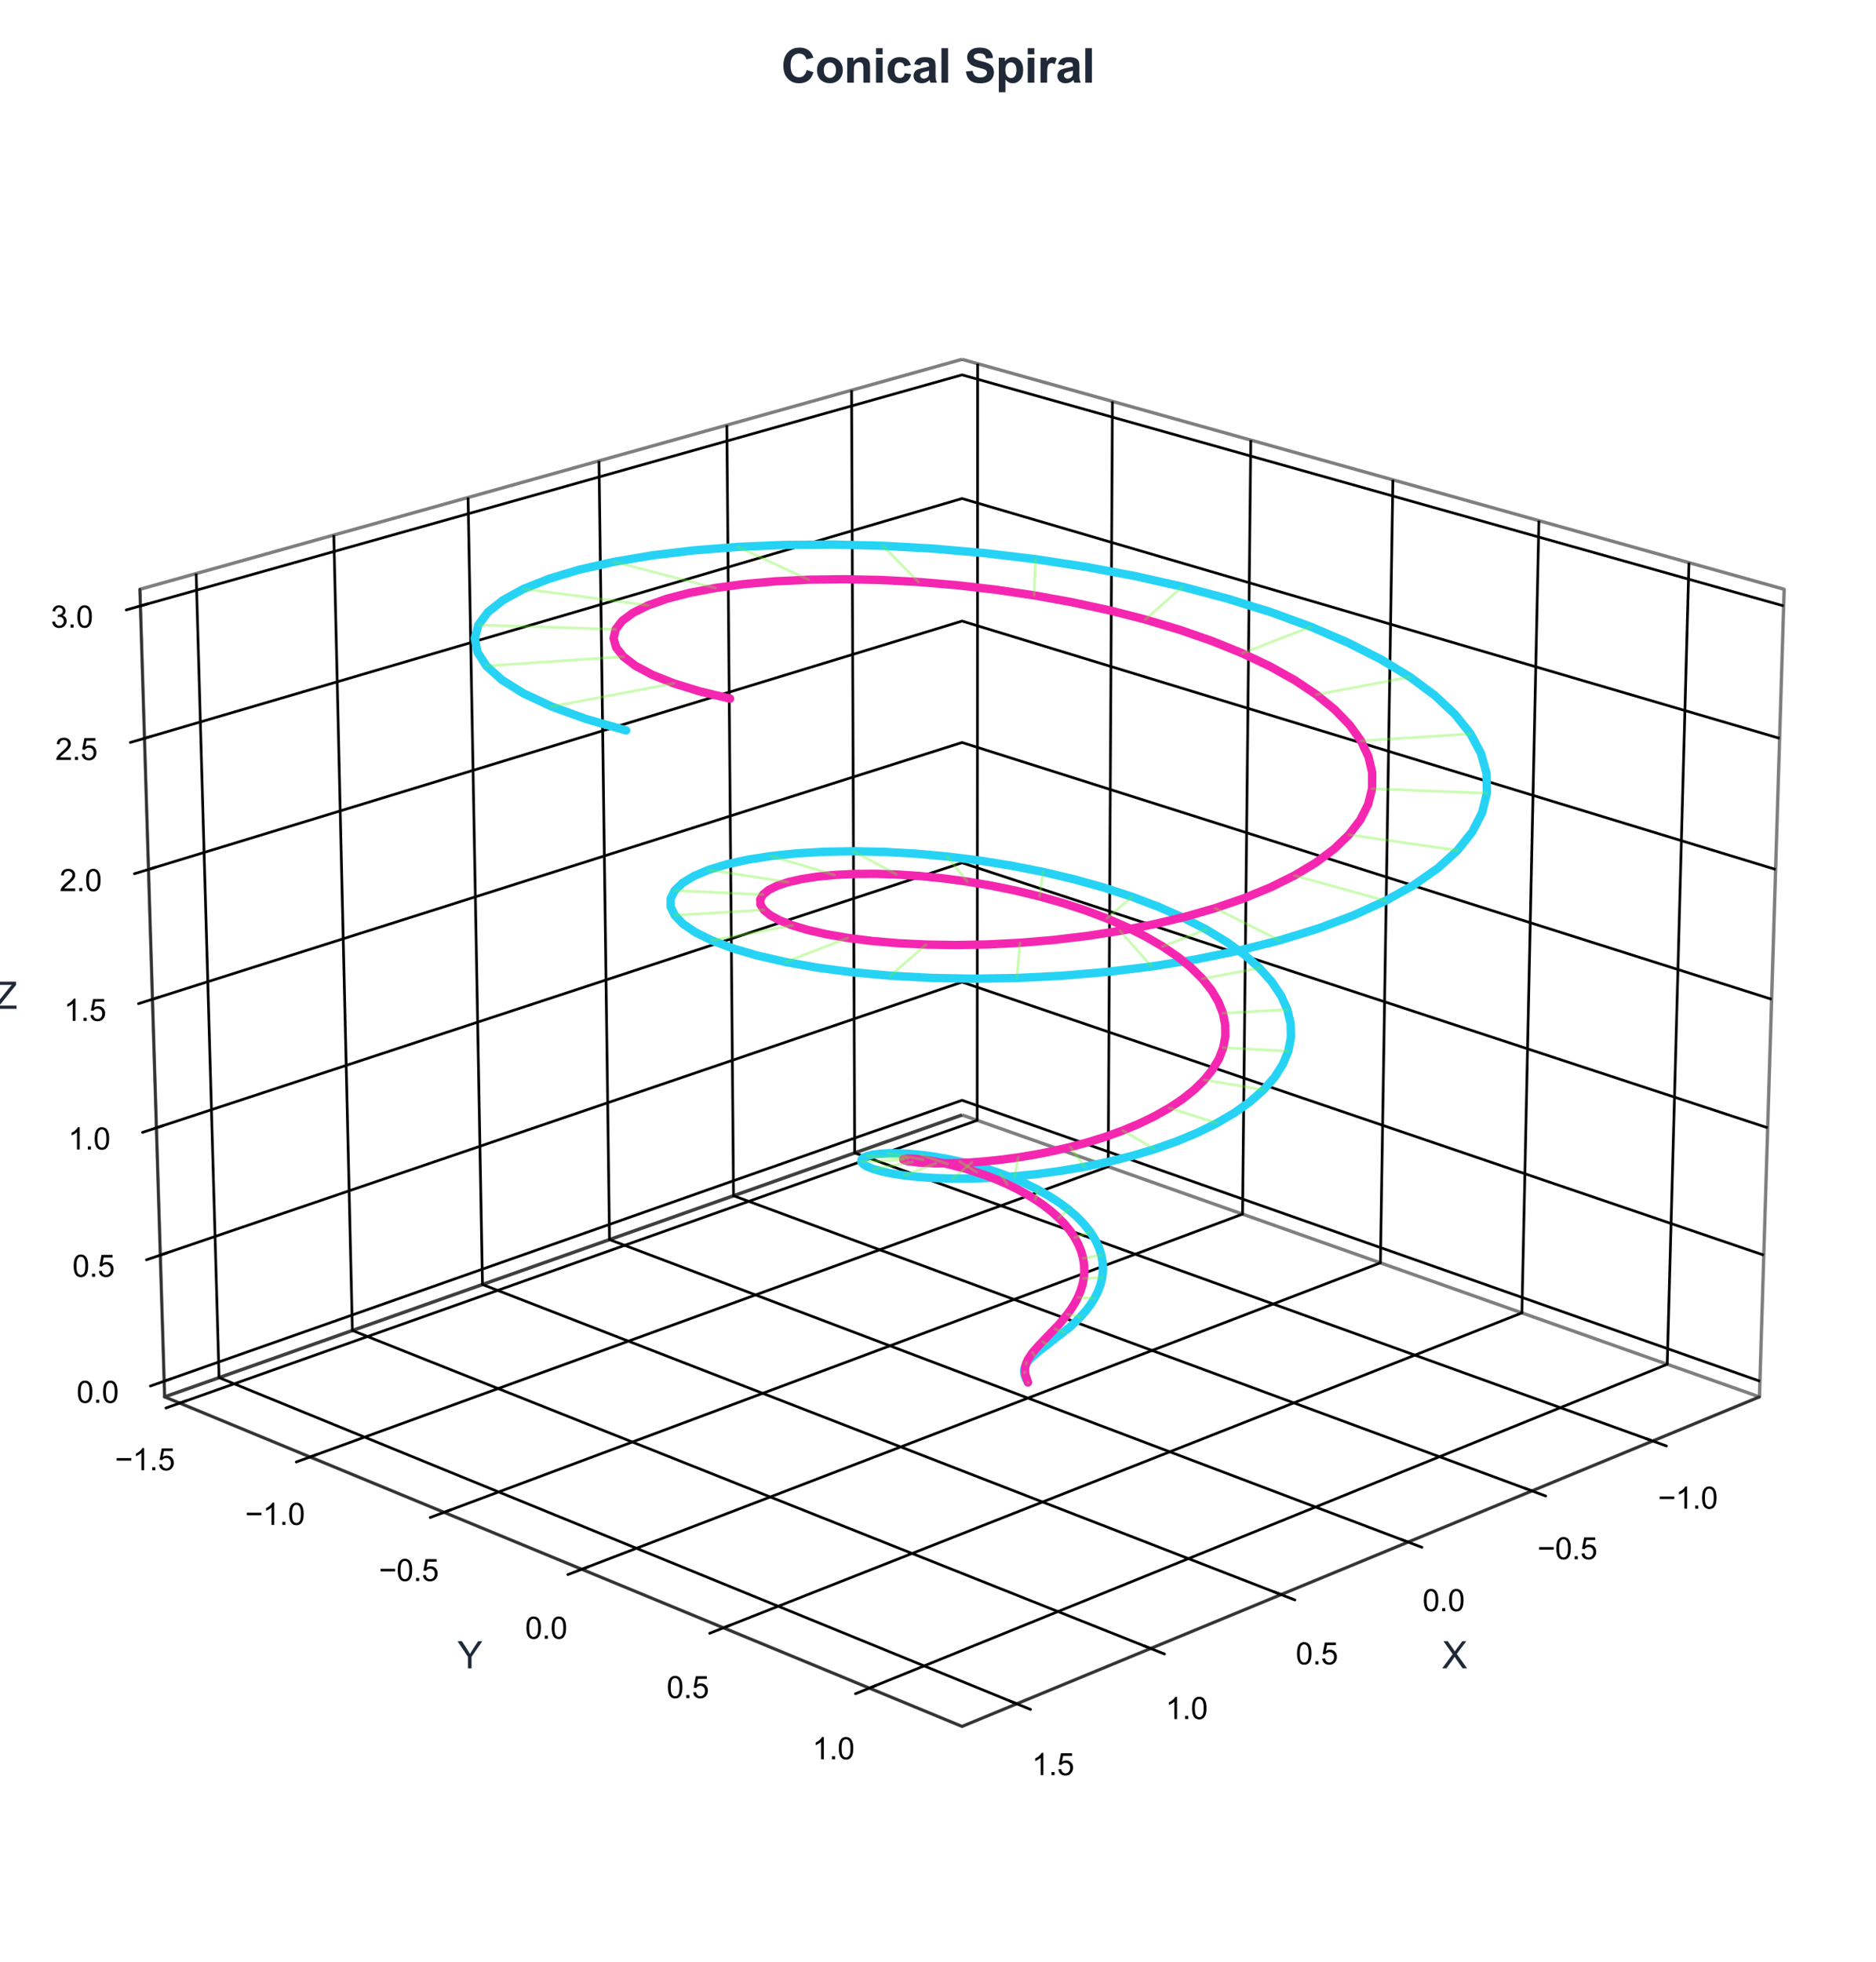 <?xml version="1.0" encoding="utf-8" standalone="no"?>
<!DOCTYPE svg PUBLIC "-//W3C//DTD SVG 1.1//EN"
  "http://www.w3.org/Graphics/SVG/1.1/DTD/svg11.dtd">
<svg xmlns:xlink="http://www.w3.org/1999/xlink" viewBox="0 0 558.12 583.312" xmlns="http://www.w3.org/2000/svg" version="1.1">
 <defs>
  <style type="text/css">*{stroke-linejoin: round; stroke-linecap: butt}</style>
 </defs>
 <g id="figure_1">
  <g id="patch_1">
   <path d="M 0 583.312 
L 558.12 583.312 
L 558.12 0 
L 0 0 
z
" style="fill: #ffffff"/>
  </g>
  <g id="patch_2">
   <path d="M 14.4 568.912 
L 543.72 568.912 
L 543.72 39.592 
L 14.4 39.592 
z
" style="fill: #ffffff"/>
  </g>
  <g id="pane3d_1">
   <g id="patch_3">
    <path d="M 286.213 331.504 
L 523.444 415.322 
L 530.801 175.209 
L 286.213 106.839 
" style="fill: none; opacity: 0.5; stroke: #000000; stroke-linejoin: miter"/>
   </g>
  </g>
  <g id="pane3d_2">
   <g id="patch_4">
    <path d="M 286.213 331.504 
L 48.982 415.322 
L 41.625 175.209 
L 286.213 106.839 
" style="fill: none; opacity: 0.5; stroke: #000000; stroke-linejoin: miter"/>
   </g>
  </g>
  <g id="pane3d_3">
   <g id="patch_5">
    <path d="M 286.213 331.504 
L 48.982 415.322 
L 286.213 513.305 
L 523.444 415.322 
" style="fill: none; opacity: 0.5; stroke: #000000; stroke-linejoin: miter"/>
   </g>
  </g>
  <g id="grid3d_1">
   <g id="Line3DCollection_1">
    <path d="M 491.678 428.442 
L 254.279 342.787 
L 253.352 116.024 
" style="fill: none; stroke: #000000; stroke-width: 0.8"/>
    <path d="M 455.756 443.279 
L 218.23 355.523 
L 216.234 126.4 
" style="fill: none; stroke: #000000; stroke-width: 0.8"/>
    <path d="M 418.914 458.496 
L 181.327 368.562 
L 178.21 137.029 
" style="fill: none; stroke: #000000; stroke-width: 0.8"/>
    <path d="M 381.116 474.107 
L 143.539 381.913 
L 139.246 147.921 
" style="fill: none; stroke: #000000; stroke-width: 0.8"/>
    <path d="M 342.324 490.13 
L 104.832 395.589 
L 99.306 159.085 
" style="fill: none; stroke: #000000; stroke-width: 0.8"/>
    <path d="M 302.498 506.579 
L 65.175 409.601 
L 58.355 170.533 
" style="fill: none; stroke: #000000; stroke-width: 0.8"/>
   </g>
  </g>
  <g id="grid3d_2">
   <g id="Line3DCollection_2">
    <path d="M 290.862 108.138 
L 290.732 333.1 
L 53.474 417.177 
" style="fill: none; stroke: #000000; stroke-width: 0.8"/>
    <path d="M 330.957 119.346 
L 329.691 346.865 
L 92.244 433.19 
" style="fill: none; stroke: #000000; stroke-width: 0.8"/>
    <path d="M 372.121 130.853 
L 369.658 360.986 
L 132.098 449.651 
" style="fill: none; stroke: #000000; stroke-width: 0.8"/>
    <path d="M 414.396 142.67 
L 410.673 375.478 
L 173.081 466.578 
" style="fill: none; stroke: #000000; stroke-width: 0.8"/>
    <path d="M 457.828 154.811 
L 452.777 390.354 
L 215.244 483.993 
" style="fill: none; stroke: #000000; stroke-width: 0.8"/>
    <path d="M 502.466 167.289 
L 496.016 405.631 
L 258.637 501.915 
" style="fill: none; stroke: #000000; stroke-width: 0.8"/>
   </g>
  </g>
  <g id="grid3d_3">
   <g id="Line3DCollection_3">
    <path d="M 48.839 410.661 
L 286.213 327.133 
L 523.587 410.661 
" style="fill: none; stroke: #000000; stroke-width: 0.8"/>
    <path d="M 47.691 373.173 
L 286.213 291.994 
L 524.735 373.173 
" style="fill: none; stroke: #000000; stroke-width: 0.8"/>
    <path d="M 46.531 335.321 
L 286.213 256.538 
L 525.895 335.321 
" style="fill: none; stroke: #000000; stroke-width: 0.8"/>
    <path d="M 45.36 297.099 
L 286.213 220.761 
L 527.066 297.099 
" style="fill: none; stroke: #000000; stroke-width: 0.8"/>
    <path d="M 44.177 258.501 
L 286.213 184.658 
L 528.249 258.501 
" style="fill: none; stroke: #000000; stroke-width: 0.8"/>
    <path d="M 42.983 219.522 
L 286.213 148.225 
L 529.443 219.522 
" style="fill: none; stroke: #000000; stroke-width: 0.8"/>
    <path d="M 41.777 180.157 
L 286.213 111.458 
L 530.649 180.157 
" style="fill: none; stroke: #000000; stroke-width: 0.8"/>
   </g>
  </g>
  <g id="axis3d_1">
   <g id="line2d_1">
    <path d="M 523.444 415.322 
L 286.213 513.305 
" style="fill: none; stroke: #333333; stroke-width: 0.8; stroke-linecap: round"/>
   </g>
   <g id="xtick_1">
    <g id="line2d_2">
     <path d="M 286.213 297.099 
" clip-path="url(#p1d9cee8324)" style="fill: none; stroke: #333333; stroke-width: 0.8; stroke-linecap: round"/>
    </g>
    <g id="line2d_3">
     <path d="M 489.63 427.704 
L 495.781 429.923 
" style="fill: none; stroke: #000000; stroke-width: 0.8; stroke-linecap: round"/>
    </g>
    <g id="text_1">
     <!-- −1.0 -->
     <g transform="translate(493.238 448.575) scale(0.09 -0.09)">
      <defs>
       <path id="ArialMT-2212" d="M 3381 1997 
L 356 1997 
L 356 2522 
L 3381 2522 
L 3381 1997 
z
" transform="scale(0.016)"/>
       <path id="ArialMT-31" d="M 2384 0 
L 1822 0 
L 1822 3584 
Q 1619 3391 1289 3197 
Q 959 3003 697 2906 
L 697 3450 
Q 1169 3672 1522 3987 
Q 1875 4303 2022 4600 
L 2384 4600 
L 2384 0 
z
" transform="scale(0.016)"/>
       <path id="ArialMT-2e" d="M 581 0 
L 581 641 
L 1222 641 
L 1222 0 
L 581 0 
z
" transform="scale(0.016)"/>
       <path id="ArialMT-30" d="M 266 2259 
Q 266 3072 433 3567 
Q 600 4063 929 4331 
Q 1259 4600 1759 4600 
Q 2128 4600 2406 4451 
Q 2684 4303 2865 4023 
Q 3047 3744 3150 3342 
Q 3253 2941 3253 2259 
Q 3253 1453 3087 958 
Q 2922 463 2592 192 
Q 2263 -78 1759 -78 
Q 1097 -78 719 397 
Q 266 969 266 2259 
z
M 844 2259 
Q 844 1131 1108 757 
Q 1372 384 1759 384 
Q 2147 384 2411 759 
Q 2675 1134 2675 2259 
Q 2675 3391 2411 3762 
Q 2147 4134 1753 4134 
Q 1366 4134 1134 3806 
Q 844 3388 844 2259 
z
" transform="scale(0.016)"/>
      </defs>
      <use xlink:href="#ArialMT-2212"/>
      <use xlink:href="#ArialMT-31" transform="translate(58.398 0)"/>
      <use xlink:href="#ArialMT-2e" transform="translate(114.014 0)"/>
      <use xlink:href="#ArialMT-30" transform="translate(141.797 0)"/>
     </g>
    </g>
   </g>
   <g id="xtick_2">
    <g id="line2d_4">
     <path d="M 286.213 297.099 
" clip-path="url(#p1d9cee8324)" style="fill: none; stroke: #333333; stroke-width: 0.8; stroke-linecap: round"/>
    </g>
    <g id="line2d_5">
     <path d="M 453.706 442.521 
L 459.865 444.797 
" style="fill: none; stroke: #000000; stroke-width: 0.8; stroke-linecap: round"/>
    </g>
    <g id="text_2">
     <!-- −0.5 -->
     <g transform="translate(457.375 463.615) scale(0.09 -0.09)">
      <defs>
       <path id="ArialMT-35" d="M 266 1200 
L 856 1250 
Q 922 819 1161 601 
Q 1400 384 1738 384 
Q 2144 384 2425 690 
Q 2706 997 2706 1503 
Q 2706 1984 2436 2262 
Q 2166 2541 1728 2541 
Q 1456 2541 1237 2417 
Q 1019 2294 894 2097 
L 366 2166 
L 809 4519 
L 3088 4519 
L 3088 3981 
L 1259 3981 
L 1013 2750 
Q 1425 3038 1878 3038 
Q 2478 3038 2890 2622 
Q 3303 2206 3303 1553 
Q 3303 931 2941 478 
Q 2500 -78 1738 -78 
Q 1113 -78 717 272 
Q 322 622 266 1200 
z
" transform="scale(0.016)"/>
      </defs>
      <use xlink:href="#ArialMT-2212"/>
      <use xlink:href="#ArialMT-30" transform="translate(58.398 0)"/>
      <use xlink:href="#ArialMT-2e" transform="translate(114.014 0)"/>
      <use xlink:href="#ArialMT-35" transform="translate(141.797 0)"/>
     </g>
    </g>
   </g>
   <g id="xtick_3">
    <g id="line2d_6">
     <path d="M 286.213 297.099 
" clip-path="url(#p1d9cee8324)" style="fill: none; stroke: #333333; stroke-width: 0.8; stroke-linecap: round"/>
    </g>
    <g id="line2d_7">
     <path d="M 416.861 457.718 
L 423.028 460.053 
" style="fill: none; stroke: #000000; stroke-width: 0.8; stroke-linecap: round"/>
    </g>
    <g id="text_3">
     <!-- 0.0 -->
     <g transform="translate(423.22 479.042) scale(0.09 -0.09)">
      <use xlink:href="#ArialMT-30"/>
      <use xlink:href="#ArialMT-2e" transform="translate(55.615 0)"/>
      <use xlink:href="#ArialMT-30" transform="translate(83.398 0)"/>
     </g>
    </g>
   </g>
   <g id="xtick_4">
    <g id="line2d_8">
     <path d="M 286.213 297.099 
" clip-path="url(#p1d9cee8324)" style="fill: none; stroke: #333333; stroke-width: 0.8; stroke-linecap: round"/>
    </g>
    <g id="line2d_9">
     <path d="M 379.061 473.31 
L 385.234 475.705 
" style="fill: none; stroke: #000000; stroke-width: 0.8; stroke-linecap: round"/>
    </g>
    <g id="text_4">
     <!-- 0.5 -->
     <g transform="translate(385.48 494.87) scale(0.09 -0.09)">
      <use xlink:href="#ArialMT-30"/>
      <use xlink:href="#ArialMT-2e" transform="translate(55.615 0)"/>
      <use xlink:href="#ArialMT-35" transform="translate(83.398 0)"/>
     </g>
    </g>
   </g>
   <g id="xtick_5">
    <g id="line2d_10">
     <path d="M 286.213 297.099 
" clip-path="url(#p1d9cee8324)" style="fill: none; stroke: #333333; stroke-width: 0.8; stroke-linecap: round"/>
    </g>
    <g id="line2d_11">
     <path d="M 340.268 489.311 
L 346.444 491.77 
" style="fill: none; stroke: #000000; stroke-width: 0.8; stroke-linecap: round"/>
    </g>
    <g id="text_5">
     <!-- 1.0 -->
     <g transform="translate(346.745 511.115) scale(0.09 -0.09)">
      <use xlink:href="#ArialMT-31"/>
      <use xlink:href="#ArialMT-2e" transform="translate(55.615 0)"/>
      <use xlink:href="#ArialMT-30" transform="translate(83.398 0)"/>
     </g>
    </g>
   </g>
   <g id="xtick_6">
    <g id="line2d_12">
     <path d="M 286.213 297.099 
" clip-path="url(#p1d9cee8324)" style="fill: none; stroke: #333333; stroke-width: 0.8; stroke-linecap: round"/>
    </g>
    <g id="line2d_13">
     <path d="M 300.441 505.739 
L 306.619 508.263 
" style="fill: none; stroke: #000000; stroke-width: 0.8; stroke-linecap: round"/>
    </g>
    <g id="text_6">
     <!-- 1.5 -->
     <g transform="translate(306.975 527.794) scale(0.09 -0.09)">
      <use xlink:href="#ArialMT-31"/>
      <use xlink:href="#ArialMT-2e" transform="translate(55.615 0)"/>
      <use xlink:href="#ArialMT-35" transform="translate(83.398 0)"/>
     </g>
    </g>
   </g>
   <g id="text_7">
    <!-- X -->
    <g style="fill: #1f2937" transform="translate(429.014 496.023) scale(0.11 -0.11)">
     <defs>
      <path id="ArialMT-58" d="M 28 0 
L 1800 2388 
L 238 4581 
L 959 4581 
L 1791 3406 
Q 2050 3041 2159 2844 
Q 2313 3094 2522 3366 
L 3444 4581 
L 4103 4581 
L 2494 2422 
L 4228 0 
L 3478 0 
L 2325 1634 
Q 2228 1775 2125 1941 
Q 1972 1691 1906 1597 
L 756 0 
L 28 0 
z
" transform="scale(0.016)"/>
     </defs>
     <use xlink:href="#ArialMT-58"/>
    </g>
   </g>
  </g>
  <g id="axis3d_2">
   <g id="line2d_14">
    <path d="M 48.982 415.322 
L 286.213 513.305 
" style="fill: none; stroke: #333333; stroke-width: 0.8; stroke-linecap: round"/>
   </g>
   <g id="xtick_7">
    <g id="line2d_15">
     <path d="M 286.213 297.099 
" clip-path="url(#p1d9cee8324)" style="fill: none; stroke: #333333; stroke-width: 0.8; stroke-linecap: round"/>
    </g>
    <g id="line2d_16">
     <path d="M 55.519 416.453 
L 49.377 418.629 
" style="fill: none; stroke: #000000; stroke-width: 0.8; stroke-linecap: round"/>
    </g>
    <g id="text_8">
     <!-- −1.5 -->
     <g transform="translate(34.193 437.155) scale(0.09 -0.09)">
      <use xlink:href="#ArialMT-2212"/>
      <use xlink:href="#ArialMT-31" transform="translate(58.398 0)"/>
      <use xlink:href="#ArialMT-2e" transform="translate(114.014 0)"/>
      <use xlink:href="#ArialMT-35" transform="translate(141.797 0)"/>
     </g>
    </g>
   </g>
   <g id="xtick_8">
    <g id="line2d_17">
     <path d="M 286.213 297.099 
" clip-path="url(#p1d9cee8324)" style="fill: none; stroke: #333333; stroke-width: 0.8; stroke-linecap: round"/>
    </g>
    <g id="line2d_18">
     <path d="M 94.293 432.446 
L 88.139 434.683 
" style="fill: none; stroke: #000000; stroke-width: 0.8; stroke-linecap: round"/>
    </g>
    <g id="text_9">
     <!-- −1.0 -->
     <g transform="translate(72.898 453.388) scale(0.09 -0.09)">
      <use xlink:href="#ArialMT-2212"/>
      <use xlink:href="#ArialMT-31" transform="translate(58.398 0)"/>
      <use xlink:href="#ArialMT-2e" transform="translate(114.014 0)"/>
      <use xlink:href="#ArialMT-30" transform="translate(141.797 0)"/>
     </g>
    </g>
   </g>
   <g id="xtick_9">
    <g id="line2d_19">
     <path d="M 286.213 297.099 
" clip-path="url(#p1d9cee8324)" style="fill: none; stroke: #333333; stroke-width: 0.8; stroke-linecap: round"/>
    </g>
    <g id="line2d_20">
     <path d="M 134.149 448.885 
L 127.987 451.185 
" style="fill: none; stroke: #000000; stroke-width: 0.8; stroke-linecap: round"/>
    </g>
    <g id="text_10">
     <!-- −0.5 -->
     <g transform="translate(112.687 470.075) scale(0.09 -0.09)">
      <use xlink:href="#ArialMT-2212"/>
      <use xlink:href="#ArialMT-30" transform="translate(58.398 0)"/>
      <use xlink:href="#ArialMT-2e" transform="translate(114.014 0)"/>
      <use xlink:href="#ArialMT-35" transform="translate(141.797 0)"/>
     </g>
    </g>
   </g>
   <g id="xtick_10">
    <g id="line2d_21">
     <path d="M 286.213 297.099 
" clip-path="url(#p1d9cee8324)" style="fill: none; stroke: #333333; stroke-width: 0.8; stroke-linecap: round"/>
    </g>
    <g id="line2d_22">
     <path d="M 175.135 465.791 
L 168.965 468.157 
" style="fill: none; stroke: #000000; stroke-width: 0.8; stroke-linecap: round"/>
    </g>
    <g id="text_11">
     <!-- 0.0 -->
     <g transform="translate(156.235 487.237) scale(0.09 -0.09)">
      <use xlink:href="#ArialMT-30"/>
      <use xlink:href="#ArialMT-2e" transform="translate(55.615 0)"/>
      <use xlink:href="#ArialMT-30" transform="translate(83.398 0)"/>
     </g>
    </g>
   </g>
   <g id="xtick_11">
    <g id="line2d_23">
     <path d="M 286.213 297.099 
" clip-path="url(#p1d9cee8324)" style="fill: none; stroke: #333333; stroke-width: 0.8; stroke-linecap: round"/>
    </g>
    <g id="line2d_24">
     <path d="M 217.3 483.182 
L 211.124 485.617 
" style="fill: none; stroke: #000000; stroke-width: 0.8; stroke-linecap: round"/>
    </g>
    <g id="text_12">
     <!-- 0.5 -->
     <g transform="translate(198.335 504.893) scale(0.09 -0.09)">
      <use xlink:href="#ArialMT-30"/>
      <use xlink:href="#ArialMT-2e" transform="translate(55.615 0)"/>
      <use xlink:href="#ArialMT-35" transform="translate(83.398 0)"/>
     </g>
    </g>
   </g>
   <g id="xtick_12">
    <g id="line2d_25">
     <path d="M 286.213 297.099 
" clip-path="url(#p1d9cee8324)" style="fill: none; stroke: #333333; stroke-width: 0.8; stroke-linecap: round"/>
    </g>
    <g id="line2d_26">
     <path d="M 260.694 501.081 
L 254.515 503.587 
" style="fill: none; stroke: #000000; stroke-width: 0.8; stroke-linecap: round"/>
    </g>
    <g id="text_13">
     <!-- 1.0 -->
     <g transform="translate(241.665 523.065) scale(0.09 -0.09)">
      <use xlink:href="#ArialMT-31"/>
      <use xlink:href="#ArialMT-2e" transform="translate(55.615 0)"/>
      <use xlink:href="#ArialMT-30" transform="translate(83.398 0)"/>
     </g>
    </g>
   </g>
   <g id="text_14">
    <!-- Y -->
    <g style="fill: #1f2937" transform="translate(136.075 496.023) scale(0.11 -0.11)">
     <defs>
      <path id="ArialMT-59" d="M 1784 0 
L 1784 1941 
L 19 4581 
L 756 4581 
L 1659 3200 
Q 1909 2813 2125 2425 
Q 2331 2784 2625 3234 
L 3513 4581 
L 4219 4581 
L 2391 1941 
L 2391 0 
L 1784 0 
z
" transform="scale(0.016)"/>
     </defs>
     <use xlink:href="#ArialMT-59"/>
    </g>
   </g>
  </g>
  <g id="axis3d_3">
   <g id="line2d_27">
    <path d="M 48.982 415.322 
L 41.625 175.209 
" style="fill: none; stroke: #333333; stroke-width: 0.8; stroke-linecap: round"/>
   </g>
   <g id="xtick_13">
    <g id="line2d_28">
     <path d="M 286.213 297.099 
" style="fill: none; stroke: #333333; stroke-width: 0.8; stroke-linecap: round"/>
    </g>
    <g id="line2d_29">
     <path d="M 50.885 409.941 
L 44.74 412.104 
" style="fill: none; stroke: #000000; stroke-width: 0.8; stroke-linecap: round"/>
    </g>
    <g id="text_15">
     <!-- 0.0 -->
     <g transform="translate(22.781 417.103) scale(0.09 -0.09)">
      <use xlink:href="#ArialMT-30"/>
      <use xlink:href="#ArialMT-2e" transform="translate(55.615 0)"/>
      <use xlink:href="#ArialMT-30" transform="translate(83.398 0)"/>
     </g>
    </g>
   </g>
   <g id="xtick_14">
    <g id="line2d_30">
     <path d="M 286.213 297.099 
" style="fill: none; stroke: #333333; stroke-width: 0.8; stroke-linecap: round"/>
    </g>
    <g id="line2d_31">
     <path d="M 49.747 372.474 
L 43.57 374.576 
" style="fill: none; stroke: #000000; stroke-width: 0.8; stroke-linecap: round"/>
    </g>
    <g id="text_16">
     <!-- 0.5 -->
     <g transform="translate(21.536 379.615) scale(0.09 -0.09)">
      <use xlink:href="#ArialMT-30"/>
      <use xlink:href="#ArialMT-2e" transform="translate(55.615 0)"/>
      <use xlink:href="#ArialMT-35" transform="translate(83.398 0)"/>
     </g>
    </g>
   </g>
   <g id="xtick_15">
    <g id="line2d_32">
     <path d="M 286.213 297.099 
" style="fill: none; stroke: #333333; stroke-width: 0.8; stroke-linecap: round"/>
    </g>
    <g id="line2d_33">
     <path d="M 48.598 334.642 
L 42.389 336.682 
" style="fill: none; stroke: #000000; stroke-width: 0.8; stroke-linecap: round"/>
    </g>
    <g id="text_17">
     <!-- 1.0 -->
     <g transform="translate(20.28 341.763) scale(0.09 -0.09)">
      <use xlink:href="#ArialMT-31"/>
      <use xlink:href="#ArialMT-2e" transform="translate(55.615 0)"/>
      <use xlink:href="#ArialMT-30" transform="translate(83.398 0)"/>
     </g>
    </g>
   </g>
   <g id="xtick_16">
    <g id="line2d_34">
     <path d="M 286.213 297.099 
" style="fill: none; stroke: #333333; stroke-width: 0.8; stroke-linecap: round"/>
    </g>
    <g id="line2d_35">
     <path d="M 47.438 296.44 
L 41.196 298.418 
" style="fill: none; stroke: #000000; stroke-width: 0.8; stroke-linecap: round"/>
    </g>
    <g id="text_18">
     <!-- 1.5 -->
     <g transform="translate(19.011 303.541) scale(0.09 -0.09)">
      <use xlink:href="#ArialMT-31"/>
      <use xlink:href="#ArialMT-2e" transform="translate(55.615 0)"/>
      <use xlink:href="#ArialMT-35" transform="translate(83.398 0)"/>
     </g>
    </g>
   </g>
   <g id="xtick_17">
    <g id="line2d_36">
     <path d="M 286.213 297.099 
" style="fill: none; stroke: #333333; stroke-width: 0.8; stroke-linecap: round"/>
    </g>
    <g id="line2d_37">
     <path d="M 46.266 257.864 
L 39.992 259.778 
" style="fill: none; stroke: #000000; stroke-width: 0.8; stroke-linecap: round"/>
    </g>
    <g id="text_19">
     <!-- 2.0 -->
     <g transform="translate(17.73 264.943) scale(0.09 -0.09)">
      <defs>
       <path id="ArialMT-32" d="M 3222 541 
L 3222 0 
L 194 0 
Q 188 203 259 391 
Q 375 700 629 1000 
Q 884 1300 1366 1694 
Q 2113 2306 2375 2664 
Q 2638 3022 2638 3341 
Q 2638 3675 2398 3904 
Q 2159 4134 1775 4134 
Q 1369 4134 1125 3890 
Q 881 3647 878 3216 
L 300 3275 
Q 359 3922 746 4261 
Q 1134 4600 1788 4600 
Q 2447 4600 2831 4234 
Q 3216 3869 3216 3328 
Q 3216 3053 3103 2787 
Q 2991 2522 2730 2228 
Q 2469 1934 1863 1422 
Q 1356 997 1212 845 
Q 1069 694 975 541 
L 3222 541 
z
" transform="scale(0.016)"/>
      </defs>
      <use xlink:href="#ArialMT-32"/>
      <use xlink:href="#ArialMT-2e" transform="translate(55.615 0)"/>
      <use xlink:href="#ArialMT-30" transform="translate(83.398 0)"/>
     </g>
    </g>
   </g>
   <g id="xtick_18">
    <g id="line2d_38">
     <path d="M 286.213 297.099 
" style="fill: none; stroke: #333333; stroke-width: 0.8; stroke-linecap: round"/>
    </g>
    <g id="line2d_39">
     <path d="M 45.083 218.907 
L 38.775 220.756 
" style="fill: none; stroke: #000000; stroke-width: 0.8; stroke-linecap: round"/>
    </g>
    <g id="text_20">
     <!-- 2.5 -->
     <g transform="translate(16.436 225.964) scale(0.09 -0.09)">
      <use xlink:href="#ArialMT-32"/>
      <use xlink:href="#ArialMT-2e" transform="translate(55.615 0)"/>
      <use xlink:href="#ArialMT-35" transform="translate(83.398 0)"/>
     </g>
    </g>
   </g>
   <g id="xtick_19">
    <g id="line2d_40">
     <path d="M 286.213 297.099 
" style="fill: none; stroke: #333333; stroke-width: 0.8; stroke-linecap: round"/>
    </g>
    <g id="line2d_41">
     <path d="M 43.888 179.564 
L 37.547 181.346 
" style="fill: none; stroke: #000000; stroke-width: 0.8; stroke-linecap: round"/>
    </g>
    <g id="text_21">
     <!-- 3.0 -->
     <g transform="translate(15.129 186.599) scale(0.09 -0.09)">
      <defs>
       <path id="ArialMT-33" d="M 269 1209 
L 831 1284 
Q 928 806 1161 595 
Q 1394 384 1728 384 
Q 2125 384 2398 659 
Q 2672 934 2672 1341 
Q 2672 1728 2419 1979 
Q 2166 2231 1775 2231 
Q 1616 2231 1378 2169 
L 1441 2663 
Q 1497 2656 1531 2656 
Q 1891 2656 2178 2843 
Q 2466 3031 2466 3422 
Q 2466 3731 2256 3934 
Q 2047 4138 1716 4138 
Q 1388 4138 1169 3931 
Q 950 3725 888 3313 
L 325 3413 
Q 428 3978 793 4289 
Q 1159 4600 1703 4600 
Q 2078 4600 2393 4439 
Q 2709 4278 2876 4000 
Q 3044 3722 3044 3409 
Q 3044 3113 2884 2869 
Q 2725 2625 2413 2481 
Q 2819 2388 3044 2092 
Q 3269 1797 3269 1353 
Q 3269 753 2831 336 
Q 2394 -81 1725 -81 
Q 1122 -81 723 278 
Q 325 638 269 1209 
z
" transform="scale(0.016)"/>
      </defs>
      <use xlink:href="#ArialMT-33"/>
      <use xlink:href="#ArialMT-2e" transform="translate(55.615 0)"/>
      <use xlink:href="#ArialMT-30" transform="translate(83.398 0)"/>
     </g>
    </g>
   </g>
   <g id="text_22">
    <!-- Z -->
    <g style="fill: #1f2937" transform="translate(-1.682 299.942) scale(0.11 -0.11)">
     <defs>
      <path id="ArialMT-5a" d="M 128 0 
L 128 563 
L 2475 3497 
Q 2725 3809 2950 4041 
L 394 4041 
L 394 4581 
L 3675 4581 
L 3675 4041 
L 1103 863 
L 825 541 
L 3750 541 
L 3750 0 
L 128 0 
z
" transform="scale(0.016)"/>
     </defs>
     <use xlink:href="#ArialMT-5a"/>
    </g>
   </g>
  </g>
  <g id="axes_1">
   <g id="line2d_42">
    <path d="M 305.826 411.022 
L 305.279 410.037 
L 304.898 409.097 
L 304.697 408.194 
L 304.69 407.316 
L 304.884 406.453 
L 305.282 405.593 
L 305.884 404.724 
L 306.684 403.834 
L 308.834 401.943 
L 318.186 394.66 
L 319.862 393.135 
L 321.478 391.512 
L 322.998 389.79 
L 324.386 387.973 
L 325.604 386.064 
L 326.62 384.069 
L 327.401 381.996 
L 327.918 379.854 
L 328.146 377.653 
L 328.061 375.407 
L 327.648 373.128 
L 326.893 370.831 
L 325.788 368.53 
L 324.331 366.243 
L 322.523 363.985 
L 320.374 361.772 
L 317.897 359.621 
L 315.11 357.546 
L 312.037 355.565 
L 308.707 353.69 
L 305.153 351.935 
L 301.414 350.313 
L 297.531 348.835 
L 293.549 347.509 
L 289.516 346.343 
L 285.483 345.343 
L 281.503 344.512 
L 277.629 343.853 
L 273.916 343.365 
L 270.419 343.044 
L 267.191 342.887 
L 264.287 342.885 
L 261.757 343.03 
L 259.648 343.309 
L 258.007 343.709 
L 256.873 344.213 
L 256.283 344.803 
L 256.267 345.459 
L 256.848 346.161 
L 258.045 346.883 
L 259.868 347.603 
L 262.317 348.295 
L 265.388 348.933 
L 269.064 349.49 
L 273.322 349.942 
L 278.13 350.261 
L 283.446 350.423 
L 289.22 350.405 
L 295.393 350.185 
L 301.9 349.742 
L 308.668 349.06 
L 315.618 348.124 
L 322.666 346.923 
L 329.726 345.447 
L 336.707 343.694 
L 343.517 341.661 
L 350.066 339.353 
L 356.264 336.776 
L 362.025 333.94 
L 367.267 330.861 
L 371.914 327.555 
L 375.895 324.044 
L 379.148 320.352 
L 381.622 316.505 
L 383.271 312.532 
L 384.062 308.464 
L 383.971 304.331 
L 382.985 300.168 
L 381.103 296.006 
L 378.332 291.88 
L 374.69 287.822 
L 370.207 283.865 
L 364.919 280.04 
L 358.875 276.377 
L 352.129 272.905 
L 344.746 269.649 
L 336.794 266.635 
L 328.352 263.883 
L 319.501 261.415 
L 310.33 259.246 
L 300.93 257.39 
L 291.398 255.86 
L 281.831 254.662 
L 272.33 253.802 
L 262.997 253.283 
L 253.935 253.101 
L 245.247 253.253 
L 237.034 253.73 
L 229.396 254.521 
L 222.429 255.61 
L 216.226 256.98 
L 210.877 258.607 
L 206.462 260.467 
L 203.059 262.531 
L 200.732 264.766 
L 199.541 267.138 
L 199.532 269.608 
L 200.74 272.136 
L 203.186 274.679 
L 206.878 277.194 
L 211.809 279.632 
L 217.955 281.949 
L 225.275 284.098 
L 233.713 286.031 
L 243.194 287.704 
L 253.626 289.075 
L 264.903 290.103 
L 276.902 290.751 
L 289.487 290.988 
L 302.51 290.786 
L 315.814 290.124 
L 329.232 288.986 
L 342.595 287.364 
L 355.731 285.255 
L 368.468 282.665 
L 380.64 279.605 
L 392.086 276.094 
L 402.655 272.157 
L 412.209 267.825 
L 420.621 263.133 
L 427.783 258.122 
L 433.602 252.838 
L 438.004 247.328 
L 440.934 241.642 
L 442.356 235.831 
L 442.251 229.95 
L 440.621 224.049 
L 437.483 218.181 
L 432.873 212.396 
L 426.841 206.744 
L 419.453 201.27 
L 410.785 196.02 
L 400.928 191.033 
L 389.981 186.348 
L 378.055 182 
L 365.266 178.019 
L 351.74 174.432 
L 337.606 171.265 
L 322.999 168.536 
L 308.06 166.261 
L 292.931 164.455 
L 277.756 163.124 
L 262.684 162.274 
L 247.861 161.906 
L 233.438 162.016 
L 219.561 162.599 
L 206.378 163.642 
L 194.034 165.13 
L 182.67 167.044 
L 172.424 169.36 
L 163.429 172.049 
L 155.81 175.078 
L 149.683 178.411 
L 145.155 182.004 
L 142.321 185.812 
L 141.26 189.784 
L 142.037 193.865 
L 144.697 197.996 
L 149.265 202.117 
L 155.743 206.162 
L 164.109 210.065 
L 174.316 213.761 
L 186.287 217.181 
L 186.287 217.181 
" clip-path="url(#p1d9cee8324)" style="fill: none; stroke: #27d3f5; stroke-width: 2.5; stroke-linecap: round"/>
   </g>
   <g id="line2d_43">
    <path d="M 305.826 411.022 
L 305.132 408.953 
L 304.982 407.962 
L 304.978 406.991 
L 305.124 406.03 
L 305.423 405.072 
L 305.875 404.106 
L 307.217 402.118 
L 309.077 399.997 
L 315.101 393.732 
L 317.571 390.742 
L 318.713 389.137 
L 319.755 387.46 
L 320.672 385.714 
L 321.437 383.903 
L 322.026 382.033 
L 322.418 380.111 
L 322.593 378.145 
L 322.534 376.144 
L 322.229 374.118 
L 321.666 372.078 
L 320.841 370.036 
L 319.75 368.002 
L 318.396 365.99 
L 316.785 364.012 
L 314.925 362.08 
L 312.832 360.205 
L 310.524 358.4 
L 308.021 356.675 
L 305.349 355.04 
L 302.538 353.506 
L 299.617 352.079 
L 296.622 350.768 
L 293.59 349.577 
L 287.566 347.573 
L 281.869 346.083 
L 276.828 345.097 
L 272.766 344.576 
L 269.978 344.455 
L 268.717 344.641 
L 268.722 344.814 
L 269.175 345.019 
L 270.09 345.239 
L 273.32 345.649 
L 278.394 345.892 
L 285.189 345.813 
L 289.166 345.607 
L 293.482 345.265 
L 298.093 344.773 
L 302.95 344.115 
L 308.001 343.28 
L 313.186 342.255 
L 318.444 341.033 
L 323.712 339.608 
L 328.923 337.977 
L 334.009 336.138 
L 338.904 334.094 
L 343.542 331.85 
L 347.859 329.413 
L 351.794 326.794 
L 355.29 324.005 
L 358.294 321.061 
L 360.759 317.98 
L 362.645 314.782 
L 363.917 311.486 
L 364.549 308.116 
L 364.522 304.696 
L 363.823 301.249 
L 362.449 297.8 
L 360.405 294.375 
L 357.702 290.999 
L 354.361 287.695 
L 350.409 284.489 
L 345.88 281.404 
L 340.815 278.46 
L 335.262 275.679 
L 329.274 273.08 
L 322.908 270.679 
L 316.229 268.493 
L 309.304 266.534 
L 302.203 264.814 
L 295.001 263.34 
L 287.773 262.12 
L 280.597 261.156 
L 273.553 260.452 
L 266.719 260.004 
L 260.175 259.809 
L 253.997 259.86 
L 248.263 260.148 
L 243.046 260.661 
L 238.416 261.383 
L 234.438 262.297 
L 231.174 263.384 
L 228.679 264.62 
L 227 265.981 
L 226.179 267.439 
L 226.247 268.967 
L 227.228 270.532 
L 229.134 272.103 
L 231.968 273.647 
L 235.719 275.129 
L 240.369 276.515 
L 245.883 277.772 
L 252.216 278.865 
L 259.313 279.762 
L 267.104 280.432 
L 275.51 280.847 
L 284.441 280.981 
L 293.796 280.81 
L 303.469 280.316 
L 313.346 279.484 
L 323.306 278.301 
L 333.227 276.763 
L 342.985 274.867 
L 352.457 272.617 
L 361.521 270.02 
L 370.061 267.09 
L 377.965 263.844 
L 385.132 260.303 
L 391.467 256.492 
L 396.888 252.441 
L 401.324 248.181 
L 404.716 243.748 
L 407.018 239.176 
L 408.199 234.504 
L 408.241 229.77 
L 407.138 225.014 
L 404.9 220.274 
L 401.546 215.59 
L 397.11 210.997 
L 391.637 206.532 
L 385.183 202.23 
L 377.811 198.122 
L 369.596 194.239 
L 360.62 190.608 
L 350.972 187.255 
L 340.748 184.201 
L 330.047 181.465 
L 318.976 179.065 
L 307.644 177.013 
L 296.162 175.319 
L 284.645 173.991 
L 273.21 173.032 
L 261.973 172.443 
L 251.05 172.22 
L 240.558 172.358 
L 230.612 172.848 
L 221.324 173.675 
L 212.801 174.824 
L 205.15 176.274 
L 198.468 178.003 
L 192.848 179.984 
L 188.376 182.185 
L 185.126 184.575 
L 183.164 187.117 
L 182.544 189.77 
L 183.305 192.494 
L 185.475 195.243 
L 189.064 197.973 
L 194.064 200.634 
L 200.453 203.18 
L 208.186 205.56 
L 217.203 207.728 
L 217.203 207.728 
" clip-path="url(#p1d9cee8324)" style="fill: none; stroke: #f527b0; stroke-width: 2.5; stroke-linecap: round"/>
   </g>
   <g id="line2d_44">
    <path d="M 305.826 411.022 
L 305.826 411.022 
" clip-path="url(#p1d9cee8324)" style="fill: none; stroke: #6cf527; stroke-opacity: 0.35; stroke-width: 0.8; stroke-linecap: round"/>
   </g>
   <g id="line2d_45">
    <path d="M 304.697 408.194 
L 304.982 407.962 
" clip-path="url(#p1d9cee8324)" style="fill: none; stroke: #6cf527; stroke-opacity: 0.35; stroke-width: 0.8; stroke-linecap: round"/>
   </g>
   <g id="line2d_46">
    <path d="M 305.282 405.593 
L 305.423 405.072 
" clip-path="url(#p1d9cee8324)" style="fill: none; stroke: #6cf527; stroke-opacity: 0.35; stroke-width: 0.8; stroke-linecap: round"/>
   </g>
   <g id="line2d_47">
    <path d="M 307.672 402.911 
L 307.217 402.118 
" clip-path="url(#p1d9cee8324)" style="fill: none; stroke: #6cf527; stroke-opacity: 0.35; stroke-width: 0.8; stroke-linecap: round"/>
   </g>
   <g id="line2d_48">
    <path d="M 311.604 399.831 
L 310.166 398.866 
" clip-path="url(#p1d9cee8324)" style="fill: none; stroke: #6cf527; stroke-opacity: 0.35; stroke-width: 0.8; stroke-linecap: round"/>
   </g>
   <g id="line2d_49">
    <path d="M 316.488 396.088 
L 313.827 395.117 
" clip-path="url(#p1d9cee8324)" style="fill: none; stroke: #6cf527; stroke-opacity: 0.35; stroke-width: 0.8; stroke-linecap: round"/>
   </g>
   <g id="line2d_50">
    <path d="M 321.478 391.512 
L 317.571 390.742 
" clip-path="url(#p1d9cee8324)" style="fill: none; stroke: #6cf527; stroke-opacity: 0.35; stroke-width: 0.8; stroke-linecap: round"/>
   </g>
   <g id="line2d_51">
    <path d="M 325.604 386.064 
L 320.672 385.714 
" clip-path="url(#p1d9cee8324)" style="fill: none; stroke: #6cf527; stroke-opacity: 0.35; stroke-width: 0.8; stroke-linecap: round"/>
   </g>
   <g id="line2d_52">
    <path d="M 327.918 379.854 
L 322.418 380.111 
" clip-path="url(#p1d9cee8324)" style="fill: none; stroke: #6cf527; stroke-opacity: 0.35; stroke-width: 0.8; stroke-linecap: round"/>
   </g>
   <g id="line2d_53">
    <path d="M 327.648 373.128 
L 322.229 374.118 
" clip-path="url(#p1d9cee8324)" style="fill: none; stroke: #6cf527; stroke-opacity: 0.35; stroke-width: 0.8; stroke-linecap: round"/>
   </g>
   <g id="line2d_54">
    <path d="M 324.331 366.243 
L 319.75 368.002 
" clip-path="url(#p1d9cee8324)" style="fill: none; stroke: #6cf527; stroke-opacity: 0.35; stroke-width: 0.8; stroke-linecap: round"/>
   </g>
   <g id="line2d_55">
    <path d="M 317.897 359.621 
L 314.925 362.08 
" clip-path="url(#p1d9cee8324)" style="fill: none; stroke: #6cf527; stroke-opacity: 0.35; stroke-width: 0.8; stroke-linecap: round"/>
   </g>
   <g id="line2d_56">
    <path d="M 308.707 353.69 
L 308.021 356.675 
" clip-path="url(#p1d9cee8324)" style="fill: none; stroke: #6cf527; stroke-opacity: 0.35; stroke-width: 0.8; stroke-linecap: round"/>
   </g>
   <g id="line2d_57">
    <path d="M 297.531 348.835 
L 299.617 352.079 
" clip-path="url(#p1d9cee8324)" style="fill: none; stroke: #6cf527; stroke-opacity: 0.35; stroke-width: 0.8; stroke-linecap: round"/>
   </g>
   <g id="line2d_58">
    <path d="M 285.483 345.343 
L 290.558 348.511 
" clip-path="url(#p1d9cee8324)" style="fill: none; stroke: #6cf527; stroke-opacity: 0.35; stroke-width: 0.8; stroke-linecap: round"/>
   </g>
   <g id="line2d_59">
    <path d="M 273.916 343.365 
L 281.869 346.083 
" clip-path="url(#p1d9cee8324)" style="fill: none; stroke: #6cf527; stroke-opacity: 0.35; stroke-width: 0.8; stroke-linecap: round"/>
   </g>
   <g id="line2d_60">
    <path d="M 264.287 342.885 
L 274.656 344.782 
" clip-path="url(#p1d9cee8324)" style="fill: none; stroke: #6cf527; stroke-opacity: 0.35; stroke-width: 0.8; stroke-linecap: round"/>
   </g>
   <g id="line2d_61">
    <path d="M 258.007 343.709 
L 269.978 344.455 
" clip-path="url(#p1d9cee8324)" style="fill: none; stroke: #6cf527; stroke-opacity: 0.35; stroke-width: 0.8; stroke-linecap: round"/>
   </g>
   <g id="line2d_62">
    <path d="M 256.267 345.459 
L 268.722 344.814 
" clip-path="url(#p1d9cee8324)" style="fill: none; stroke: #6cf527; stroke-opacity: 0.35; stroke-width: 0.8; stroke-linecap: round"/>
   </g>
   <g id="line2d_63">
    <path d="M 259.868 347.603 
L 271.471 345.455 
" clip-path="url(#p1d9cee8324)" style="fill: none; stroke: #6cf527; stroke-opacity: 0.35; stroke-width: 0.8; stroke-linecap: round"/>
   </g>
   <g id="line2d_64">
    <path d="M 269.064 349.49 
L 278.394 345.892 
" clip-path="url(#p1d9cee8324)" style="fill: none; stroke: #6cf527; stroke-opacity: 0.35; stroke-width: 0.8; stroke-linecap: round"/>
   </g>
   <g id="line2d_65">
    <path d="M 283.446 350.423 
L 289.166 345.607 
" clip-path="url(#p1d9cee8324)" style="fill: none; stroke: #6cf527; stroke-opacity: 0.35; stroke-width: 0.8; stroke-linecap: round"/>
   </g>
   <g id="line2d_66">
    <path d="M 301.9 349.742 
L 302.95 344.115 
" clip-path="url(#p1d9cee8324)" style="fill: none; stroke: #6cf527; stroke-opacity: 0.35; stroke-width: 0.8; stroke-linecap: round"/>
   </g>
   <g id="line2d_67">
    <path d="M 322.666 346.923 
L 318.444 341.033 
" clip-path="url(#p1d9cee8324)" style="fill: none; stroke: #6cf527; stroke-opacity: 0.35; stroke-width: 0.8; stroke-linecap: round"/>
   </g>
   <g id="line2d_68">
    <path d="M 343.517 341.661 
L 334.009 336.138 
" clip-path="url(#p1d9cee8324)" style="fill: none; stroke: #6cf527; stroke-opacity: 0.35; stroke-width: 0.8; stroke-linecap: round"/>
   </g>
   <g id="line2d_69">
    <path d="M 362.025 333.94 
L 347.859 329.413 
" clip-path="url(#p1d9cee8324)" style="fill: none; stroke: #6cf527; stroke-opacity: 0.35; stroke-width: 0.8; stroke-linecap: round"/>
   </g>
   <g id="line2d_70">
    <path d="M 375.895 324.044 
L 358.294 321.061 
" clip-path="url(#p1d9cee8324)" style="fill: none; stroke: #6cf527; stroke-opacity: 0.35; stroke-width: 0.8; stroke-linecap: round"/>
   </g>
   <g id="line2d_71">
    <path d="M 383.271 312.532 
L 363.917 311.486 
" clip-path="url(#p1d9cee8324)" style="fill: none; stroke: #6cf527; stroke-opacity: 0.35; stroke-width: 0.8; stroke-linecap: round"/>
   </g>
   <g id="line2d_72">
    <path d="M 382.985 300.168 
L 363.823 301.249 
" clip-path="url(#p1d9cee8324)" style="fill: none; stroke: #6cf527; stroke-opacity: 0.35; stroke-width: 0.8; stroke-linecap: round"/>
   </g>
   <g id="line2d_73">
    <path d="M 374.69 287.822 
L 357.702 290.999 
" clip-path="url(#p1d9cee8324)" style="fill: none; stroke: #6cf527; stroke-opacity: 0.35; stroke-width: 0.8; stroke-linecap: round"/>
   </g>
   <g id="line2d_74">
    <path d="M 358.875 276.377 
L 345.88 281.404 
" clip-path="url(#p1d9cee8324)" style="fill: none; stroke: #6cf527; stroke-opacity: 0.35; stroke-width: 0.8; stroke-linecap: round"/>
   </g>
   <g id="line2d_75">
    <path d="M 336.794 266.635 
L 329.274 273.08 
" clip-path="url(#p1d9cee8324)" style="fill: none; stroke: #6cf527; stroke-opacity: 0.35; stroke-width: 0.8; stroke-linecap: round"/>
   </g>
   <g id="line2d_76">
    <path d="M 310.33 259.246 
L 309.304 266.534 
" clip-path="url(#p1d9cee8324)" style="fill: none; stroke: #6cf527; stroke-opacity: 0.35; stroke-width: 0.8; stroke-linecap: round"/>
   </g>
   <g id="line2d_77">
    <path d="M 281.831 254.662 
L 287.773 262.12 
" clip-path="url(#p1d9cee8324)" style="fill: none; stroke: #6cf527; stroke-opacity: 0.35; stroke-width: 0.8; stroke-linecap: round"/>
   </g>
   <g id="line2d_78">
    <path d="M 253.935 253.101 
L 266.719 260.004 
" clip-path="url(#p1d9cee8324)" style="fill: none; stroke: #6cf527; stroke-opacity: 0.35; stroke-width: 0.8; stroke-linecap: round"/>
   </g>
   <g id="line2d_79">
    <path d="M 229.396 254.521 
L 248.263 260.148 
" clip-path="url(#p1d9cee8324)" style="fill: none; stroke: #6cf527; stroke-opacity: 0.35; stroke-width: 0.8; stroke-linecap: round"/>
   </g>
   <g id="line2d_80">
    <path d="M 210.877 258.607 
L 234.438 262.297 
" clip-path="url(#p1d9cee8324)" style="fill: none; stroke: #6cf527; stroke-opacity: 0.35; stroke-width: 0.8; stroke-linecap: round"/>
   </g>
   <g id="line2d_81">
    <path d="M 200.732 264.766 
L 227 265.981 
" clip-path="url(#p1d9cee8324)" style="fill: none; stroke: #6cf527; stroke-opacity: 0.35; stroke-width: 0.8; stroke-linecap: round"/>
   </g>
   <g id="line2d_82">
    <path d="M 200.74 272.136 
L 227.228 270.532 
" clip-path="url(#p1d9cee8324)" style="fill: none; stroke: #6cf527; stroke-opacity: 0.35; stroke-width: 0.8; stroke-linecap: round"/>
   </g>
   <g id="line2d_83">
    <path d="M 211.809 279.632 
L 235.719 275.129 
" clip-path="url(#p1d9cee8324)" style="fill: none; stroke: #6cf527; stroke-opacity: 0.35; stroke-width: 0.8; stroke-linecap: round"/>
   </g>
   <g id="line2d_84">
    <path d="M 233.713 286.031 
L 252.216 278.865 
" clip-path="url(#p1d9cee8324)" style="fill: none; stroke: #6cf527; stroke-opacity: 0.35; stroke-width: 0.8; stroke-linecap: round"/>
   </g>
   <g id="line2d_85">
    <path d="M 264.903 290.103 
L 275.51 280.847 
" clip-path="url(#p1d9cee8324)" style="fill: none; stroke: #6cf527; stroke-opacity: 0.35; stroke-width: 0.8; stroke-linecap: round"/>
   </g>
   <g id="line2d_86">
    <path d="M 302.51 290.786 
L 303.469 280.316 
" clip-path="url(#p1d9cee8324)" style="fill: none; stroke: #6cf527; stroke-opacity: 0.35; stroke-width: 0.8; stroke-linecap: round"/>
   </g>
   <g id="line2d_87">
    <path d="M 342.595 287.364 
L 333.227 276.763 
" clip-path="url(#p1d9cee8324)" style="fill: none; stroke: #6cf527; stroke-opacity: 0.35; stroke-width: 0.8; stroke-linecap: round"/>
   </g>
   <g id="line2d_88">
    <path d="M 380.64 279.605 
L 361.521 270.02 
" clip-path="url(#p1d9cee8324)" style="fill: none; stroke: #6cf527; stroke-opacity: 0.35; stroke-width: 0.8; stroke-linecap: round"/>
   </g>
   <g id="line2d_89">
    <path d="M 412.209 267.825 
L 385.132 260.303 
" clip-path="url(#p1d9cee8324)" style="fill: none; stroke: #6cf527; stroke-opacity: 0.35; stroke-width: 0.8; stroke-linecap: round"/>
   </g>
   <g id="line2d_90">
    <path d="M 433.602 252.838 
L 401.324 248.181 
" clip-path="url(#p1d9cee8324)" style="fill: none; stroke: #6cf527; stroke-opacity: 0.35; stroke-width: 0.8; stroke-linecap: round"/>
   </g>
   <g id="line2d_91">
    <path d="M 442.356 235.831 
L 408.199 234.504 
" clip-path="url(#p1d9cee8324)" style="fill: none; stroke: #6cf527; stroke-opacity: 0.35; stroke-width: 0.8; stroke-linecap: round"/>
   </g>
   <g id="line2d_92">
    <path d="M 437.483 218.181 
L 404.9 220.274 
" clip-path="url(#p1d9cee8324)" style="fill: none; stroke: #6cf527; stroke-opacity: 0.35; stroke-width: 0.8; stroke-linecap: round"/>
   </g>
   <g id="line2d_93">
    <path d="M 419.453 201.27 
L 391.637 206.532 
" clip-path="url(#p1d9cee8324)" style="fill: none; stroke: #6cf527; stroke-opacity: 0.35; stroke-width: 0.8; stroke-linecap: round"/>
   </g>
   <g id="line2d_94">
    <path d="M 389.981 186.348 
L 369.596 194.239 
" clip-path="url(#p1d9cee8324)" style="fill: none; stroke: #6cf527; stroke-opacity: 0.35; stroke-width: 0.8; stroke-linecap: round"/>
   </g>
   <g id="line2d_95">
    <path d="M 351.74 174.432 
L 340.748 184.201 
" clip-path="url(#p1d9cee8324)" style="fill: none; stroke: #6cf527; stroke-opacity: 0.35; stroke-width: 0.8; stroke-linecap: round"/>
   </g>
   <g id="line2d_96">
    <path d="M 308.06 166.261 
L 307.644 177.013 
" clip-path="url(#p1d9cee8324)" style="fill: none; stroke: #6cf527; stroke-opacity: 0.35; stroke-width: 0.8; stroke-linecap: round"/>
   </g>
   <g id="line2d_97">
    <path d="M 262.684 162.274 
L 273.21 173.032 
" clip-path="url(#p1d9cee8324)" style="fill: none; stroke: #6cf527; stroke-opacity: 0.35; stroke-width: 0.8; stroke-linecap: round"/>
   </g>
   <g id="line2d_98">
    <path d="M 219.561 162.599 
L 240.558 172.358 
" clip-path="url(#p1d9cee8324)" style="fill: none; stroke: #6cf527; stroke-opacity: 0.35; stroke-width: 0.8; stroke-linecap: round"/>
   </g>
   <g id="line2d_99">
    <path d="M 182.67 167.044 
L 212.801 174.824 
" clip-path="url(#p1d9cee8324)" style="fill: none; stroke: #6cf527; stroke-opacity: 0.35; stroke-width: 0.8; stroke-linecap: round"/>
   </g>
   <g id="line2d_100">
    <path d="M 155.81 175.078 
L 192.848 179.984 
" clip-path="url(#p1d9cee8324)" style="fill: none; stroke: #6cf527; stroke-opacity: 0.35; stroke-width: 0.8; stroke-linecap: round"/>
   </g>
   <g id="line2d_101">
    <path d="M 142.321 185.812 
L 183.164 187.117 
" clip-path="url(#p1d9cee8324)" style="fill: none; stroke: #6cf527; stroke-opacity: 0.35; stroke-width: 0.8; stroke-linecap: round"/>
   </g>
   <g id="line2d_102">
    <path d="M 144.697 197.996 
L 185.475 195.243 
" clip-path="url(#p1d9cee8324)" style="fill: none; stroke: #6cf527; stroke-opacity: 0.35; stroke-width: 0.8; stroke-linecap: round"/>
   </g>
   <g id="line2d_103">
    <path d="M 164.109 210.065 
L 200.453 203.18 
" clip-path="url(#p1d9cee8324)" style="fill: none; stroke: #6cf527; stroke-opacity: 0.35; stroke-width: 0.8; stroke-linecap: round"/>
   </g>
   <g id="text_23">
    <!-- Conical Spiral -->
    <g style="fill: #1f2937" transform="translate(232.383 24.592) scale(0.14 -0.14)">
     <defs>
      <path id="Arial-BoldMT-43" d="M 3397 1684 
L 4294 1400 
Q 4088 650 3608 286 
Q 3128 -78 2391 -78 
Q 1478 -78 890 545 
Q 303 1169 303 2250 
Q 303 3394 893 4026 
Q 1484 4659 2447 4659 
Q 3288 4659 3813 4163 
Q 4125 3869 4281 3319 
L 3366 3100 
Q 3284 3456 3026 3662 
Q 2769 3869 2400 3869 
Q 1891 3869 1573 3503 
Q 1256 3138 1256 2319 
Q 1256 1450 1568 1081 
Q 1881 713 2381 713 
Q 2750 713 3015 947 
Q 3281 1181 3397 1684 
z
" transform="scale(0.016)"/>
      <path id="Arial-BoldMT-6f" d="M 256 1706 
Q 256 2144 472 2553 
Q 688 2963 1083 3178 
Q 1478 3394 1966 3394 
Q 2719 3394 3200 2905 
Q 3681 2416 3681 1669 
Q 3681 916 3195 420 
Q 2709 -75 1972 -75 
Q 1516 -75 1102 131 
Q 688 338 472 736 
Q 256 1134 256 1706 
z
M 1156 1659 
Q 1156 1166 1390 903 
Q 1625 641 1969 641 
Q 2313 641 2545 903 
Q 2778 1166 2778 1666 
Q 2778 2153 2545 2415 
Q 2313 2678 1969 2678 
Q 1625 2678 1390 2415 
Q 1156 2153 1156 1659 
z
" transform="scale(0.016)"/>
      <path id="Arial-BoldMT-6e" d="M 3478 0 
L 2600 0 
L 2600 1694 
Q 2600 2231 2544 2389 
Q 2488 2547 2361 2634 
Q 2234 2722 2056 2722 
Q 1828 2722 1647 2597 
Q 1466 2472 1398 2265 
Q 1331 2059 1331 1503 
L 1331 0 
L 453 0 
L 453 3319 
L 1269 3319 
L 1269 2831 
Q 1703 3394 2363 3394 
Q 2653 3394 2893 3289 
Q 3134 3184 3257 3021 
Q 3381 2859 3429 2653 
Q 3478 2447 3478 2063 
L 3478 0 
z
" transform="scale(0.016)"/>
      <path id="Arial-BoldMT-69" d="M 459 3769 
L 459 4581 
L 1338 4581 
L 1338 3769 
L 459 3769 
z
M 459 0 
L 459 3319 
L 1338 3319 
L 1338 0 
L 459 0 
z
" transform="scale(0.016)"/>
      <path id="Arial-BoldMT-63" d="M 3353 2338 
L 2488 2181 
Q 2444 2441 2289 2572 
Q 2134 2703 1888 2703 
Q 1559 2703 1364 2476 
Q 1169 2250 1169 1719 
Q 1169 1128 1367 884 
Q 1566 641 1900 641 
Q 2150 641 2309 783 
Q 2469 925 2534 1272 
L 3397 1125 
Q 3263 531 2881 228 
Q 2500 -75 1859 -75 
Q 1131 -75 698 384 
Q 266 844 266 1656 
Q 266 2478 700 2936 
Q 1134 3394 1875 3394 
Q 2481 3394 2839 3133 
Q 3197 2872 3353 2338 
z
" transform="scale(0.016)"/>
      <path id="Arial-BoldMT-61" d="M 1116 2306 
L 319 2450 
Q 453 2931 781 3162 
Q 1109 3394 1756 3394 
Q 2344 3394 2631 3255 
Q 2919 3116 3036 2902 
Q 3153 2688 3153 2116 
L 3144 1091 
Q 3144 653 3186 445 
Q 3228 238 3344 0 
L 2475 0 
Q 2441 88 2391 259 
Q 2369 338 2359 363 
Q 2134 144 1878 34 
Q 1622 -75 1331 -75 
Q 819 -75 523 203 
Q 228 481 228 906 
Q 228 1188 362 1408 
Q 497 1628 739 1745 
Q 981 1863 1438 1950 
Q 2053 2066 2291 2166 
L 2291 2253 
Q 2291 2506 2166 2614 
Q 2041 2722 1694 2722 
Q 1459 2722 1328 2630 
Q 1197 2538 1116 2306 
z
M 2291 1594 
Q 2122 1538 1756 1459 
Q 1391 1381 1278 1306 
Q 1106 1184 1106 997 
Q 1106 813 1243 678 
Q 1381 544 1594 544 
Q 1831 544 2047 700 
Q 2206 819 2256 991 
Q 2291 1103 2291 1419 
L 2291 1594 
z
" transform="scale(0.016)"/>
      <path id="Arial-BoldMT-6c" d="M 459 0 
L 459 4581 
L 1338 4581 
L 1338 0 
L 459 0 
z
" transform="scale(0.016)"/>
      <path id="Arial-BoldMT-20" transform="scale(0.016)"/>
      <path id="Arial-BoldMT-53" d="M 231 1491 
L 1131 1578 
Q 1213 1125 1461 912 
Q 1709 700 2131 700 
Q 2578 700 2804 889 
Q 3031 1078 3031 1331 
Q 3031 1494 2936 1608 
Q 2841 1722 2603 1806 
Q 2441 1863 1863 2006 
Q 1119 2191 819 2459 
Q 397 2838 397 3381 
Q 397 3731 595 4036 
Q 794 4341 1167 4500 
Q 1541 4659 2069 4659 
Q 2931 4659 3367 4281 
Q 3803 3903 3825 3272 
L 2900 3231 
Q 2841 3584 2645 3739 
Q 2450 3894 2059 3894 
Q 1656 3894 1428 3728 
Q 1281 3622 1281 3444 
Q 1281 3281 1419 3166 
Q 1594 3019 2269 2859 
Q 2944 2700 3267 2529 
Q 3591 2359 3773 2064 
Q 3956 1769 3956 1334 
Q 3956 941 3737 597 
Q 3519 253 3119 86 
Q 2719 -81 2122 -81 
Q 1253 -81 787 320 
Q 322 722 231 1491 
z
" transform="scale(0.016)"/>
      <path id="Arial-BoldMT-70" d="M 434 3319 
L 1253 3319 
L 1253 2831 
Q 1413 3081 1684 3237 
Q 1956 3394 2288 3394 
Q 2866 3394 3269 2941 
Q 3672 2488 3672 1678 
Q 3672 847 3265 386 
Q 2859 -75 2281 -75 
Q 2006 -75 1782 34 
Q 1559 144 1313 409 
L 1313 -1263 
L 434 -1263 
L 434 3319 
z
M 1303 1716 
Q 1303 1156 1525 889 
Q 1747 622 2066 622 
Q 2372 622 2575 867 
Q 2778 1113 2778 1672 
Q 2778 2194 2568 2447 
Q 2359 2700 2050 2700 
Q 1728 2700 1515 2451 
Q 1303 2203 1303 1716 
z
" transform="scale(0.016)"/>
      <path id="Arial-BoldMT-72" d="M 1300 0 
L 422 0 
L 422 3319 
L 1238 3319 
L 1238 2847 
Q 1447 3181 1614 3287 
Q 1781 3394 1994 3394 
Q 2294 3394 2572 3228 
L 2300 2463 
Q 2078 2606 1888 2606 
Q 1703 2606 1575 2504 
Q 1447 2403 1373 2137 
Q 1300 1872 1300 1025 
L 1300 0 
z
" transform="scale(0.016)"/>
     </defs>
     <use xlink:href="#Arial-BoldMT-43"/>
     <use xlink:href="#Arial-BoldMT-6f" transform="translate(72.217 0)"/>
     <use xlink:href="#Arial-BoldMT-6e" transform="translate(133.301 0)"/>
     <use xlink:href="#Arial-BoldMT-69" transform="translate(194.385 0)"/>
     <use xlink:href="#Arial-BoldMT-63" transform="translate(222.168 0)"/>
     <use xlink:href="#Arial-BoldMT-61" transform="translate(277.783 0)"/>
     <use xlink:href="#Arial-BoldMT-6c" transform="translate(333.398 0)"/>
     <use xlink:href="#Arial-BoldMT-20" transform="translate(361.182 0)"/>
     <use xlink:href="#Arial-BoldMT-53" transform="translate(388.965 0)"/>
     <use xlink:href="#Arial-BoldMT-70" transform="translate(455.664 0)"/>
     <use xlink:href="#Arial-BoldMT-69" transform="translate(516.748 0)"/>
     <use xlink:href="#Arial-BoldMT-72" transform="translate(544.531 0)"/>
     <use xlink:href="#Arial-BoldMT-61" transform="translate(583.447 0)"/>
     <use xlink:href="#Arial-BoldMT-6c" transform="translate(639.062 0)"/>
    </g>
   </g>
  </g>
 </g>
 <defs>
  <clipPath id="p1d9cee8324">
   <rect x="14.4" y="39.592" width="529.32" height="529.32"/>
  </clipPath>
 </defs>
</svg>
